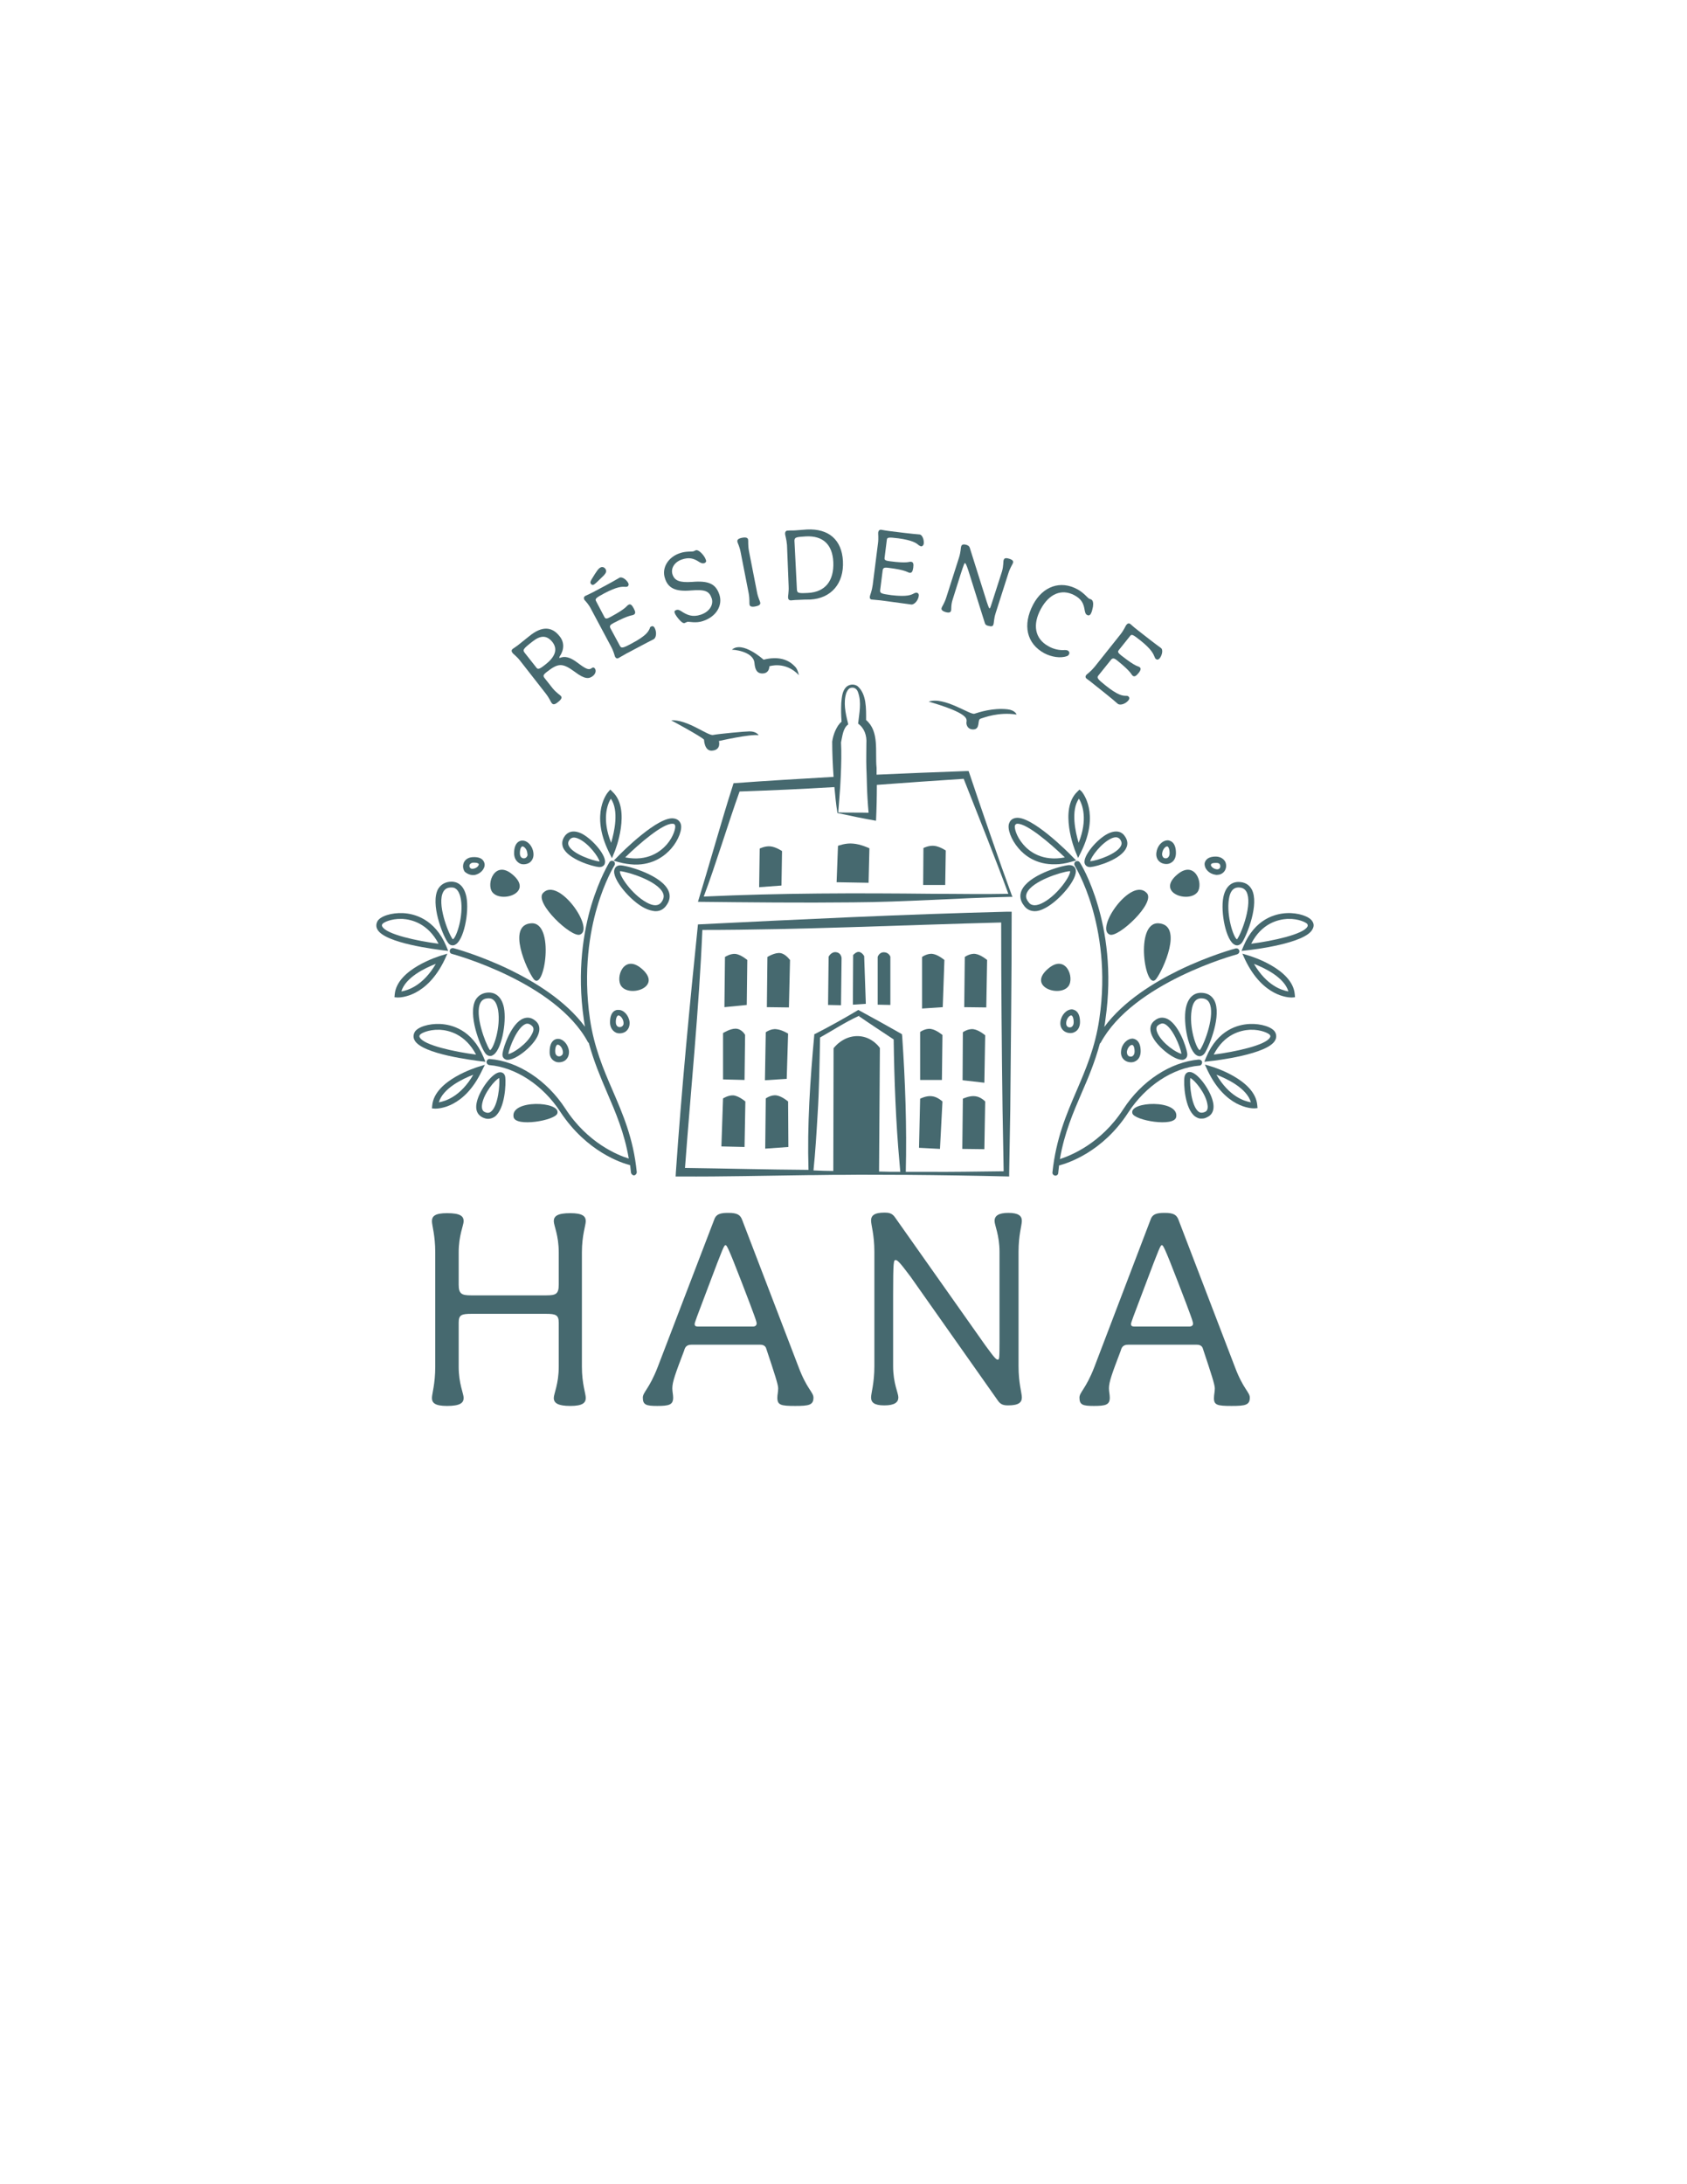 <svg xmlns="http://www.w3.org/2000/svg" xmlns:xlink="http://www.w3.org/1999/xlink" id="Calque_1" x="0px" y="0px" viewBox="0 0 612 792" style="enable-background:new 0 0 612 792;" xml:space="preserve"><style type="text/css">	.st0{fill:#46696F;}</style><g>	<path class="st0" d="M168.2,506.9c0-1.6-1.8-5.1-1.8-11.3v-16c0-2.8,1-3.2,4.6-3.2h27.1c3.5,0,4.6,0.4,4.6,3.2v16  c0,6.2-1.8,9.8-1.8,11.3c0,1.8,1.4,2.9,6,2.9c4.4,0,5.6-1.1,5.6-2.9c0-1.6-1.4-5.1-1.4-11.3v-41.5c0-6.2,1.4-9.8,1.4-11.3  c0-1.8-1.2-2.9-5.6-2.9c-4.7,0-6,1.1-6,2.9c0,1.6,1.8,5.1,1.8,11.3v11.7c0,3.4-1,3.9-4.5,3.9h-27.3c-3.4,0-4.5-0.5-4.5-3.9v-11.7  c0-6.2,1.8-9.8,1.8-11.3c0-1.8-1.2-2.9-6-2.9c-4.4,0-5.5,1.1-5.5,2.9c0,1.6,1.2,5.1,1.2,11.3v41.5c0,6.2-1.2,9.8-1.2,11.3  c0,1.8,1.1,2.9,5.5,2.9C166.9,509.8,168.2,508.7,168.2,506.9z"></path>	<path class="st0" d="M288.5,509.8c4.9,0,6.6-0.3,6.6-3c0-2-2.4-3.1-5.4-11.1l-20.4-53.2c-0.7-2-1.8-2.7-5.1-2.7  c-2.9,0-4.5,0.4-5.2,2.7l-20.4,53.2c-3.1,8-5.4,9.1-5.4,11.1c0,2.6,1.2,3,5.2,3c4.3,0,5.8-0.4,5.8-3c0-1.1-0.3-2.2-0.3-3.4  c0-2.3,1.1-5.3,4.3-13.7c0.3-1.2,0.9-2.1,2.6-2.1h25c1.4,0,2,0.7,2.2,1.5c3.1,9.3,4.3,13,4.3,14.3c0,1.4-0.3,2.3-0.3,3.4  C282,509.5,283.3,509.8,288.5,509.8z M273.2,481h-20.1c-0.8,0-1.1-0.3-1.1-0.9c0-0.5,0.6-2.1,5.2-14.2c5.2-13.8,5.5-14.4,6-14.4  c0.4,0,0.8,0.3,6,13.8c4.9,12.7,5.3,14,5.3,14.7C274.4,480.6,274,481,273.2,481z"></path>	<path class="st0" d="M370.7,442.7c0-1.8-1.2-2.9-4.9-2.9c-3.6,0-5,1.1-5,2.9c0,1.6,1.8,5.1,1.8,11.3v32.4c0,6.3-0.1,6.6-0.6,6.6  c-0.6,0-1-0.3-4.5-5.1l-32.9-46.6c-1-1.4-2.2-1.6-3.7-1.6c-3.8,0-4.9,1.1-4.9,2.9c0,1.6,1.2,5.1,1.2,11.3v41.5  c0,6.2-1.2,9.8-1.2,11.3c0,1.8,1.1,2.9,4.8,2.9c3.7,0,5.1-1.1,5.1-2.9c0-1.6-1.9-5.1-1.9-11.3v-25.7c0-12.4,0.2-12.8,0.9-12.8  c0.6,0,1.3,0.5,5.4,6l31.8,45.1c0.9,1.2,1.8,1.6,3.6,1.6c3.9,0,5-1.1,5-2.9c0-1.6-1.2-5.1-1.2-11.3v-41.5  C369.5,447.8,370.7,444.3,370.7,442.7z"></path>	<path class="st0" d="M446.8,509.8c4.9,0,6.6-0.3,6.6-3c0-2-2.4-3.1-5.4-11.1l-20.4-53.2c-0.7-2-1.8-2.7-5.1-2.7  c-2.9,0-4.5,0.4-5.2,2.7L397,495.7c-3.1,8-5.4,9.1-5.4,11.1c0,2.6,1.2,3,5.2,3c4.3,0,5.8-0.4,5.8-3c0-1.1-0.3-2.2-0.3-3.4  c0-2.3,1.1-5.3,4.3-13.7c0.3-1.2,0.9-2.1,2.6-2.1h25c1.4,0,2,0.7,2.2,1.5c3.1,9.3,4.3,13,4.3,14.3c0,1.4-0.3,2.3-0.3,3.4  C440.3,509.5,441.6,509.8,446.8,509.8z M431.5,481h-20.1c-0.8,0-1.1-0.3-1.1-0.9c0-0.5,0.6-2.1,5.2-14.2c5.2-13.8,5.5-14.4,6-14.4  c0.4,0,0.8,0.3,6,13.8c4.9,12.7,5.3,14,5.3,14.7C432.8,480.6,432.3,481,431.5,481z"></path>	<path class="st0" d="M305.3,261.7c-1.1,0.9-1.6,1.9-2.2,3.1c-0.6,1.3-1,2.7-1.2,4.1c0,4.2,0.2,8.5,0.5,12.8  c-12.1,0.7-24.2,1.4-36.3,2.3c0,0-0.3,1-0.3,1c-3.8,11.8-8.9,30-12.6,42c18.2,0.2,37.8,0.4,56,0.2c19-0.1,38.3-1.6,57.3-2l0.8,0  c0,0-0.3-0.7-0.3-0.7c-4.6-12.5-11-31.2-15.3-44l-0.3-0.9l-1.1,0c-10.8,0.4-21.5,0.8-32.3,1.3c0-0.8,0-1.7,0-2.5  c-0.6-5.7,1.1-13.2-3.8-17.3c0-4.2,0.2-9.4-3.1-12.3c-1.3-0.9-3.1-0.7-4.2,0.4c-1.4,1.5-1.5,3.7-1.7,5.6  C305.1,257.1,305.1,259.3,305.3,261.7z M349.6,282.4c4.8,12.2,11.8,29.6,16.2,41.7c-9.1,0.2-18.3,0-27.3,0c-28-0.3-55.1-0.3-83.2,1  c4.2-11.1,8.9-26.7,13-38.1c11.5-0.4,22.9-0.9,34.4-1.6c0.3,3.2,0.6,6.4,1.1,9.4c4.2,0.9,9.2,2,14,2.8c0.2-4.3,0.3-8.7,0.3-13  C328.6,283.8,339.1,283.1,349.6,282.4z M307,251.3c0.3-0.7,0.7-1.5,1.4-1.8c1.3-0.5,2.5,0.2,2.9,1.6c1.3,3.6,0.4,7.6,0,11.3  c2.3,1.6,3.2,4.4,3,7.2c0,2.9-0.1,5.9,0,8.8c0,0.9,0.1,1.8,0.1,2.7c0,1.2,0.1,2.4,0.1,3.7c0.1,3.3,0.3,6.6,0.6,9.9  c-3.4-0.1-7,0-11-0.1c0.2-3,0.5-6.1,0.7-9.2c0.1-1.3,0.1-2.5,0.2-3.8c0.2-4.5,0.3-8.8,0.1-12.4c0.5-2.2,0.7-5.2,2.6-6.5  c0,0-0.1-0.6-0.1-0.6C306.7,258.6,305.9,254.7,307,251.3z"></path>	<path class="st0" d="M263,347l-0.2,18.2l8.1-0.8l0.2-16.3c0,0-2.2-1.9-4.2-2.2C264.9,345.7,263,347,263,347z"></path>	<path class="st0" d="M275.6,307.7l-0.2,14l8.1-0.6l0.2-12.5c0,0-2.2-1.5-4.2-1.7C277.5,306.7,275.6,307.7,275.6,307.7z"></path>	<path class="st0" d="M304,306.7l-0.5,13.2l11.6,0.2l0.3-12.5c0,0-3.1-1.5-5.9-1.7C306.8,305.6,304,306.7,304,306.7z"></path>	<path class="st0" d="M343.1,308.4c0,0-2.2-1.5-4.2-1.7c-2-0.2-3.9,0.8-3.9,0.8l-0.1,13.4l8,0L343.1,308.4z"></path>	<path class="st0" d="M283.1,345.6c-2-0.3-4.7,1.4-4.7,1.4l-0.2,18.2l8,0.1l0.4-17.2C286.5,348.1,285.1,345.9,283.1,345.6z"></path>	<path class="st0" d="M305.3,347.4c0,0-0.1-1.8-1.8-2.1c-1.9-0.4-2.9,1.6-2.9,1.6l-0.2,17.5l4.7,0.1L305.3,347.4z"></path>	<path class="st0" d="M313.5,346.7c0,0-0.6-1.2-1.7-1.5c-1.1-0.3-2.3,1.1-2.3,1.1l-0.1,18l4.7-0.3L313.5,346.7z"></path>	<path class="st0" d="M323,364.4l0-17.5c0,0-0.5-1.5-2.2-1.6c-1.9-0.1-2.4,1.7-2.4,1.7l0,17.3L323,364.4z"></path>	<path class="st0" d="M266.8,373c-2,0-4.5,1.6-4.5,1.6l0,16.8l7.8,0.2l0.2-16.3C270.4,375.4,269.2,373,266.8,373z"></path>	<path class="st0" d="M285.9,374.8c0,0-2.2-1.4-4.2-1.6c-2-0.3-3.9,1.1-3.9,1.1l-0.3,17.4l7.9-0.5L285.9,374.8z"></path>	<path class="st0" d="M262.3,398.3l-0.6,17.4l8.4,0.2l0.3-16.5c0,0-2.2-1.9-4.2-2.2C264.3,397,262.3,398.3,262.3,398.3z"></path>	<path class="st0" d="M281.7,397.2c-2-0.3-3.9,1.1-3.9,1.1l-0.2,18.2l8.4-0.6l-0.1-16.5C285.9,399.4,283.7,397.5,281.7,397.2z"></path>	<path class="st0" d="M342.6,348.1c0,0-2.2-1.9-4.2-2.2s-3.9,1.1-3.9,1.1l0,18.7l7.5-0.5L342.6,348.1z"></path>	<path class="st0" d="M304.2,426c0.6,0,1.1,0,1.7,0c6.9-0.1,13.8,0,20.7,0c0.6,0,1.3,0,1.9,0c12.5,0.1,25,0.3,37.6,0.6l0-1  c0,0,0.4-23.3,0.4-23.3c0.2-22.5,0.5-47.4,0.5-69.8c0,0,0-1.9,0-1.9l-2,0c-36.2,0.9-75.6,2.8-111.8,4.6c-3,29.1-6,60.6-8,89.7  l-0.1,1.7l1.7,0c15.5,0.1,31-0.3,46.6-0.5c0.5,0,1,0,1.5,0c2.6,0,5.2-0.1,7.8-0.1C303.2,426,303.7,426,304.2,426z M248.5,423.5  c2.1-28.4,5.1-57.8,6.3-86.3c34.9,0,73.4-1.8,108.4-2.7c0,21.9,0.2,45.9,0.5,67.9l0.4,22.3c-9.5,0.1-19,0.3-28.5,0.2  c-2.3,0-4.7,0-7,0c0.4-16.3-0.2-32.9-1.3-49c0,0-0.1-0.9-0.1-0.9c-0.3-0.2-7.5-4.2-8-4.5l-7.3-4l-0.5-0.3c-5.2,3.1-10.4,6-15.7,8.7  l-0.3,0.1c0,0,0,0.3,0,0.3c-1.5,16.3-2.6,32.6-2.1,48.9h0C278.4,424.1,263.5,423.7,248.5,423.5z M324,376.1c0,0,0,0.1,0.1,0.2  c0.1,0.2,0.3,0.5,0.4,0.7c0.1,0.2,0.2,0.3,0.2,0.4c0-0.1-0.1-0.2-0.2-0.4c-0.1-0.2-0.3-0.5-0.4-0.7  C324.1,376.2,324,376.1,324,376.1L324,376.1z M294.2,424.5c0.3,0,0.6,0,0.9,0c0.7-6.8,1.1-13.5,1.5-20.3c0.6-9.4,0.7-18.5,0.9-28  c4.8-2.7,9-5.5,14-7.8l0,0c0.2-0.1,0.3-0.2,0.5-0.2l-0.9,0l0,0l0.9,0c-0.2,0.1-0.3,0.2-0.5,0.2c3.3,2.3,9.2,6.2,12.7,8.5  c0,0,0,0,0,0l0,0c0.2,14.4,0.8,30.3,2.1,44.5c0.1,1.2,0.2,2.4,0.3,3.5c-2.6,0-5.1,0-7.7-0.1l0.3-44.8c0,0-2.7-4.1-7.8-4.3  c-5.7-0.2-9,4.4-9,4.4l-0.1,44.5c-2.4,0-4.7-0.1-7.1-0.2C294.8,424.5,294.5,424.5,294.2,424.5z"></path>	<path class="st0" d="M358.1,348.1c0,0-2.2-1.9-4.2-2.2S350,347,350,347l-0.2,18.2l8,0.1L358.1,348.1z"></path>	<path class="st0" d="M341.7,391.6l0.2-16.3c0,0-2.2-1.9-4.2-2.2c-2-0.3-3.9,1.1-3.9,1.1l0,17.4L341.7,391.6z"></path>	<path class="st0" d="M357.4,375.4c0,0-2.2-1.9-4.2-2.2c-2-0.3-3.9,1.1-3.9,1.1l-0.1,17.4l7.9,0.9L357.4,375.4z"></path>	<path class="st0" d="M341.9,399.4c0,0-1.8-1.7-3.8-1.9c-2-0.3-4.3,0.9-4.3,0.9l-0.4,17.8l7.6,0.4L341.9,399.4z"></path>	<path class="st0" d="M357.4,399.4c0,0-1.6-1.7-3.6-1.9c-2-0.3-4.5,0.9-4.5,0.9l-0.2,18.2l8,0.1L357.4,399.4z"></path>	<path class="st0" d="M350.4,260.4c0.5,0.8,0.1,1.5,0.2,2c0.2,1.4,1.2,2.1,2.4,2.1c2.8,0,1.4-3.5,2.7-3.9c1.3-0.4,6.5-2.5,13.1-1.5  c0,0-0.5-1.6-3.3-1.9c-5.4-0.6-10.4,1.1-12,1.6c-1.6,0.5-10.9-6.3-16.6-4.4C337,254.5,348.8,257.6,350.4,260.4z"></path>	<path class="st0" d="M275.2,266.6c0,0-0.7-1.4-3.3-1.4c-1.5,0-11.3,0.9-13.2,1.3c-1.9,0.4-9.3-5.7-15.2-5.3c0,0,10.8,5.8,11.9,7  c0,0,0.1,4.1,2.8,4c3.6-0.2,2.6-3.5,2.6-3.5S272.1,266.1,275.2,266.6z"></path>	<path class="st0" d="M273.7,240.4c0.2,2.1,0.7,3.7,2.7,3.8c2.8,0.1,2.7-2.6,2.7-2.6s5.8-2,10.7,3.2c0,0-0.4-2.1-1.3-3  c-0.9-0.9-4-4.5-11.5-2.6c0,0-7.7-7-11.5-3.6C265.5,235.5,273.3,236,273.7,240.4z"></path>	<path class="st0" d="M188.7,239.6l9.3,11.9c1.4,1.8,1.8,3.1,2.2,3.5c0.4,0.5,1,0.6,2.2-0.4c1.4-1.1,1.5-1.7,1.1-2.2  c-0.3-0.4-1.6-1.1-3-2.8l-3-3.8c-0.5-0.7-0.5-1.1,0.8-2.1c4.2-3.3,5.7-3.4,10.2-0.1c3.7,2.8,5.2,2.6,6.6,1.5  c0.9-0.7,1.3-1.9,0.7-2.7c-0.3-0.4-0.7-0.5-1.2-0.1c-1,0.8-2.2,0.2-5.1-2c-2.8-2.1-4.6-2.4-6.2-1.8c-0.3,0.1-0.4,0.1-0.4,0  c0-0.1,0-0.2,0.1-0.4c1.7-2.5,1.8-5.2,0-7.4c-2.9-3.7-6.6-3.6-10.9-0.1c-1.2,0.9-2.3,1.9-3.5,2.8c-0.8,0.7-1.8,1.3-2.6,1.9  c-0.5,0.4-0.5,0.9-0.1,1.4C186.1,237.1,187.3,237.8,188.7,239.6z M193.2,232.6c2.8-2.2,5.1-2.4,7.2,0.2c2.1,2.7,0.9,5.5-2.6,8.2  c-2.1,1.7-2.7,1.8-3.2,1.1l-4.1-5.2C189.5,235.7,189.6,235.4,193.2,232.6z"></path>	<path class="st0" d="M214.5,221l7.1,13.3c1.1,2,1.3,3.3,1.5,3.8c0.3,0.6,0.8,0.8,1.3,0.5c0.9-0.5,1.9-1.1,2.8-1.6  c8.1-4.3,9.1-4.8,9.9-5.2c1-0.5,1.2-2.6,0.4-4.1c-0.3-0.6-0.8-0.8-1.3-0.5c-0.3,0.1-0.4,0.3-0.5,0.7c-0.5,1.1-1.2,2.6-6.5,5.4  c-3.3,1.8-3.8,1.8-4.3,0.9l-3.4-6.3c-0.5-0.9-0.2-1.3,1.1-2c5.9-3.1,6.6-2.6,7.3-3c0.7-0.4,0.7-1,0-2.3c-0.7-1.3-1.2-1.7-1.9-1.3  c-0.8,0.4-0.4,1.1-6.5,4.4c-1.3,0.7-1.8,0.8-2.2,0.1l-3-5.7c-0.5-0.9-0.4-1.2,3-3c4.6-2.4,6.3-2.4,7.5-2.3c0.3,0,0.6,0,0.8-0.1  c0.4-0.2,0.6-0.7,0.3-1.3c-0.7-1.3-2.3-2.4-3.2-1.9c-0.9,0.5-1.7,1.1-9.5,5.2c-0.9,0.5-1.9,0.9-2.9,1.4c-0.5,0.3-0.6,0.8-0.3,1.4  C212.5,218.1,213.5,219,214.5,221z"></path>	<path class="st0" d="M215.4,212c0.4-0.2,1.4-1.1,3.7-3.4c0.8-0.9,1-1.5,0.6-2.2c-0.4-0.7-1.2-1-1.9-0.6c-0.7,0.4-1.2,1-3.2,4.3  c-0.5,0.9-0.5,1.2-0.3,1.5C214.6,212.1,215,212.2,215.4,212z"></path>	<path class="st0" d="M250.7,214.1c5.1-0.4,6.6,0.2,7.5,2.9c0.7,2.2-0.7,4.8-4,5.9c-3,1-5,0.1-7.1-1.3c-0.8-0.5-1.2-0.6-1.8-0.4  c-0.5,0.2-0.8,0.5-0.5,1.1c0.2,0.7,1.2,2,2,2.8c0.5,0.5,1.1,1,1.6,0.8c0.3-0.1,0.6-0.3,0.9-0.4c0.5-0.2,3.1,0.6,5.7-0.3  c4.9-1.6,7.2-5.7,6-9.5c-1.3-4-3.9-5.2-9.9-4.7c-4.5,0.3-6.3-0.4-7.1-2.6c-0.8-2.3,0.7-4.6,3.3-5.5c2.6-0.9,4.3-0.5,6.4,0.9  c0.7,0.4,1.2,0.6,1.8,0.4c0.5-0.2,0.8-0.5,0.6-1.1c-0.3-1-1-1.9-1.7-2.6c-0.7-0.7-1.4-1.1-1.9-1c-0.3,0.1-0.6,0.3-0.9,0.4  c-0.5,0.2-2.8-0.1-5,0.7c-4.2,1.4-6.6,5.3-5.4,9C242.3,213.3,245.1,214.6,250.7,214.1z"></path>	<path class="st0" d="M268.7,200.3l2.9,14.8c0.4,2.2,0.2,3.6,0.3,4.1c0.1,0.6,0.6,1,2.1,0.7c1.6-0.3,1.9-0.8,1.8-1.4  c-0.1-0.6-0.8-1.7-1.2-3.9l-2.9-14.8c-0.4-2.2-0.2-3.6-0.3-4.1c-0.1-0.6-0.6-1-2.2-0.7c-1.5,0.3-1.8,0.8-1.7,1.4  C267.6,197,268.3,198.1,268.7,200.3z"></path>	<path class="st0" d="M286.1,212.6c0.1,2.3-0.3,3.6-0.2,4.1c0,0.6,0.4,1,1,1c1.1-0.1,2.1-0.2,3.2-0.2c1.2-0.1,2.5-0.1,3.8-0.1  c7.6-0.4,12.3-5.8,11.9-13.9c-0.4-7.8-5.2-11.9-13.1-11.5c-1.3,0.1-2.7,0.2-4,0.3c-1,0.1-2,0-3,0.1c-0.6,0-0.9,0.5-0.9,1.1  c0,0.6,0.5,1.8,0.7,4.1L286.1,212.6z M292.4,194.5c6.1-0.3,9.6,2.9,9.9,9.3c0.3,6.9-3,10.9-9.2,11.2c-3.6,0.2-3.9,0-4-1.2  l-0.9-17.8C288.3,194.9,288.6,194.7,292.4,194.5z"></path>	<path class="st0" d="M316.3,217.4c1,0.1,2.2,0.2,3.2,0.3c9.1,1.2,10.2,1.4,11.1,1.5c1.1,0.1,2.5-1.5,2.7-3.1  c0.1-0.7-0.2-1.1-0.8-1.2c-0.3,0-0.5,0.1-0.8,0.2c-1.1,0.6-2.5,1.4-8.4,0.7c-3.7-0.5-4.1-0.7-4-1.8l0.9-7.1c0.1-1,0.6-1.2,2.1-1  c6.6,0.8,6.9,1.7,7.7,1.8c0.7,0.1,1.1-0.4,1.3-1.8c0.2-1.5,0-2.1-0.8-2.2c-0.9-0.1-0.9,0.7-7.8-0.2c-1.4-0.2-1.9-0.4-1.8-1.2  l0.8-6.4c0.1-1,0.3-1.2,4.2-0.7c5.1,0.7,6.5,1.7,7.4,2.5c0.3,0.2,0.5,0.3,0.8,0.4c0.4,0.1,0.9-0.3,1-0.9c0.2-1.4-0.5-3.3-1.5-3.4  c-1-0.1-2-0.1-10.7-1.2c-1-0.1-2-0.3-3.2-0.5c-0.6-0.1-1,0.3-1.1,0.9c-0.1,0.6,0.2,1.9-0.1,4.1l-1.9,15c-0.3,2.2-0.9,3.5-1,4  C315.4,216.9,315.7,217.4,316.3,217.4z"></path>	<path class="st0" d="M342.9,221.9c1.3,0.4,1.9,0.2,2.1-0.4c0.2-0.5-0.1-2,0.6-4.1l2.8-8.9c1.4-4.3,1.5-4.4,1.7-4.3  c0.2,0.1,0.4,0.3,1.2,2.7l6,19.1c0.2,0.5,0.4,0.7,1.1,0.9c1.4,0.4,1.8,0.2,2-0.5c0.2-0.5,0.1-1.9,0.8-4.1l4.6-14.4  c0.7-2.2,1.5-3.2,1.7-3.8c0.2-0.6-0.1-1.1-1.4-1.5c-1.3-0.4-1.8-0.2-2,0.5c-0.2,0.5,0,2-0.6,4.1l-3.6,11.2  c-0.7,2.2-0.8,2.3-0.9,2.2c-0.2-0.1-0.3-0.2-1-2.3l-6.2-19.7c-0.2-0.6-0.6-0.8-1.1-1c-1.3-0.4-1.8-0.1-2,0.5  c-0.2,0.5-0.1,1.9-0.8,4.1l-4.6,14.4c-0.7,2.2-1.5,3.2-1.7,3.8C341.4,221,341.7,221.5,342.9,221.9z"></path>	<path class="st0" d="M378.9,236.9c2.5,1.3,5.8,1.9,8.2,1c0.3-0.1,0.5-0.3,0.7-0.6c0.1-0.3,0.2-0.5,0.1-0.8  c-0.1-0.2-0.2-0.4-0.5-0.6c-0.2-0.1-0.6-0.2-1-0.2c-2.2,0.2-4.4-0.4-6.1-1.4c-4.9-2.7-5.8-7.8-2.7-13.5c3-5.5,7.5-7.4,12.1-5  c2.6,1.4,3.4,2.9,3.8,5.5c0.2,0.9,0.3,1.4,0.9,1.7c0.5,0.3,1,0.1,1.3-0.4c0.5-0.9,0.6-1.8,0.8-2.6c0.2-1.3,0-2.3-0.6-2.6  c-0.3-0.2-0.7-0.2-0.9-0.4c-0.5-0.3-1.9-2.1-4.1-3.3c-6.2-3.4-12.6-1.1-16.1,5.5C370.9,226.6,372.4,233.4,378.9,236.9z"></path>	<path class="st0" d="M394.1,244.7c-0.4,0.5-0.4,1,0.1,1.4c0.8,0.6,1.8,1.3,2.6,2c7.2,5.7,8,6.5,8.7,7.1c0.9,0.7,2.9,0,3.9-1.3  c0.4-0.5,0.4-1.1-0.1-1.4c-0.2-0.2-0.5-0.2-0.8-0.2c-1.2,0-2.9-0.1-7.5-3.8c-2.9-2.3-3.2-2.8-2.5-3.6l4.5-5.6  c0.6-0.8,1.2-0.7,2.3,0.2c5.2,4.2,5,5,5.6,5.5c0.6,0.5,1.2,0.2,2.1-0.9c0.9-1.1,1-1.8,0.4-2.2c-0.7-0.5-1.1,0.1-6.6-4.2  c-1.1-0.9-1.5-1.3-0.9-2l4-5c0.6-0.8,0.9-0.8,3.9,1.6c4,3.2,4.6,4.8,5.1,6c0.1,0.3,0.2,0.5,0.5,0.7c0.4,0.3,0.9,0.2,1.3-0.3  c0.9-1.1,1.3-3.1,0.5-3.7c-0.8-0.6-1.6-1.1-8.6-6.6c-0.8-0.6-1.6-1.3-2.5-2.1c-0.5-0.4-1-0.3-1.4,0.2c-0.4,0.4-0.8,1.7-2.2,3.5  l-9.4,11.8C395.6,243.6,394.5,244.3,394.1,244.7z"></path>	<path class="st0" d="M221.4,286.3l-0.7,0.8c-0.3,0.3-6.7,7.8,0.2,21.9l1.1,2.2l0.9-2.2c0.3-0.6,6.1-15.4-0.6-21.8L221.4,286.3z   M221.7,305.6c-3.4-8.5-1.4-13.9-0.1-16C224.6,293.9,222.9,301.6,221.7,305.6z"></path>	<path class="st0" d="M223.9,310.8l-1.3,1.3l1.8,0.5c2.1,0.6,4,0.8,5.7,0.9c7,0.2,11.3-3.4,13.4-5.8c2.7-3.1,4.2-7.2,3.4-9.1  c-0.4-1-1.2-1.6-2.3-1.8C239,295.6,225.4,309.2,223.9,310.8z M243.9,298.7c0.1,0,0.2,0,0.3,0c0.4,0.1,0.6,0.2,0.7,0.6  c0.3,0.6-0.4,3.9-3,6.9c-2.2,2.5-6.9,6.3-15.1,4.7C232.2,305.6,240.5,298.6,243.9,298.7z"></path>	<path class="st0" d="M233.9,329.3c1.4,0.7,2.7,1,3.7,1.1c2.1,0.1,3.3-1,4-1.9c1.4-1.8,1.7-3.7,0.9-5.5c-2.4-5.5-14-8.9-17.1-9.2  c-1.9-0.2-2.4,1.1-2.5,1.5C221.8,318.6,228.8,326.8,233.9,329.3z M225.1,315.9c3,0.3,13.5,3.6,15.4,7.9c0.5,1.1,0.3,2.2-0.6,3.4  c-1.1,1.4-2.9,1.4-5.4,0c-5.4-3-9.9-9.8-9.6-11.3C224.9,315.9,225,315.9,225.1,315.9z"></path>	<path class="st0" d="M161.3,348l1-2.2l-2.3,0.7c-0.6,0.2-15.9,4.8-16.8,14l-0.1,1.1l1.1,0.1c0,0,0.1,0,0.1,0  C145.4,361.7,154.8,361.5,161.3,348z M145.6,359.5c1.5-5.1,8.6-8.5,12.5-10C153.5,357.4,148,359.1,145.6,359.5z"></path>	<path class="st0" d="M162.6,344.8l-0.7-1.7c-4.2-10-11.7-11.8-15.7-12c-4.1-0.2-8.3,1.1-9.3,3c-0.5,1-0.5,2,0,2.9  c2.7,5.1,21.8,7.3,23.9,7.6L162.6,344.8z M138.7,336c-0.2-0.3-0.2-0.6,0-0.9v0c0.3-0.6,3.1-2,7-1.9c0.1,0,0.2,0,0.3,0  c3.3,0.2,9.2,1.6,13.1,9C151.3,341.2,140.2,338.8,138.7,336z"></path>	<path class="st0" d="M164.2,342.8c0.4,0,0.7-0.1,0.8-0.2c3.2-1.3,5.3-11.8,4.2-17.4c-1-4.8-3.8-5.5-5.4-5.5c-2.2,0-3.9,1-4.9,2.7  c-2.8,5.3,1.6,16.5,3.4,19.1C162.9,342.5,163.6,342.8,164.2,342.8z M160.8,323.4c0.6-1.1,1.5-1.6,3-1.6c0,0,0.1,0,0.1,0  c1.7,0,2.8,1.5,3.3,4.3c1,6.1-1.6,13.8-2.9,14.5c0,0-0.1-0.1-0.2-0.2C162.4,337.9,158.5,327.6,160.8,323.4z"></path>	<path class="st0" d="M175.9,386.1l-2.3,0.7c-0.6,0.2-15.9,4.8-16.8,14l-0.1,1.1l1.1,0.1c0,0,0.1,0,0.1,0c1.1,0,10.5-0.2,16.9-13.7  L175.9,386.1z M159.2,399.7c1.5-5.1,8.6-8.5,12.5-10C167.1,397.6,161.6,399.3,159.2,399.7z"></path>	<path class="st0" d="M176.1,385l-0.7-1.7c-4.2-10-11.6-11.8-15.7-12c-4.1-0.2-8.3,1.1-9.3,3c-0.5,1-0.5,2,0,2.9  c2.7,5.1,21.8,7.3,23.9,7.6L176.1,385z M152.3,376.2c-0.2-0.3-0.2-0.6,0-0.9c0.3-0.6,3.1-2,7-1.9c0.1,0,0.2,0,0.3,0  c3.3,0.2,9.2,1.6,13.1,9C164.9,381.4,153.8,379,152.3,376.2z"></path>	<path class="st0" d="M177.4,359.9c-2.2,0-3.9,1-4.9,2.7c-2.8,5.3,1.6,16.5,3.4,19.1c0.6,0.9,1.3,1.2,1.9,1.2c0.4,0,0.7-0.1,0.8-0.2  c3.2-1.3,5.3-11.8,4.2-17.4C181.8,360.6,178.9,359.9,177.4,359.9z M177.8,380.8c0,0-0.1-0.1-0.2-0.2c-1.6-2.5-5.5-12.8-3.3-17  c0.6-1.1,1.5-1.6,3-1.6c0,0,0.1,0,0.1,0c1.7,0,2.8,1.5,3.3,4.3C181.7,372.4,179.1,380.1,177.8,380.8z"></path>	<path class="st0" d="M193.6,355c3.9,5,7.9-21-1-20.2C183.8,335.5,191.1,351.7,193.6,355z"></path>	<path class="st0" d="M197,323.8c-3.3,3.5,10.3,16.3,13.4,15.1C215.9,336.8,202.6,317.8,197,323.8z"></path>	<path class="st0" d="M186.3,405c0.6,3.8,15.2,1.3,15.9-1.3C203.5,399.3,185.2,398.6,186.3,405z"></path>	<path class="st0" d="M211.1,302.3c-3.5-1.7-5.3-0.3-6.1,0.7c-1.4,1.8-1.1,3.4-0.7,4.4c1.9,4.2,10.6,6.8,13,7c0.1,0,0.1,0,0.2,0  c1.4,0,1.9-1,1.9-1.3C220.3,310.5,215.1,304.4,211.1,302.3z M206.3,306.6c-0.2-0.5-0.4-1.2,0.4-2.2c0.2-0.2,0.6-0.7,1.5-0.7  c0.4,0,0.9,0.1,1.6,0.4c3.7,1.6,7.4,6.7,7.7,8.3C215,312.1,207.6,309.6,206.3,306.6z"></path>	<path class="st0" d="M183.5,384.2c0.2,0.1,0.4,0.1,0.6,0.1c2.9,0.1,8.6-4.4,10.6-8c1.9-3.4,0.6-5.3-0.4-6.1  c-1.7-1.5-3.3-1.3-4.4-0.9c-4.3,1.6-7.3,10.3-7.6,12.7C182.1,383.6,183.1,384,183.5,384.2z M190.7,371.3c0.2-0.1,0.5-0.1,0.7-0.1  c0.4,0,0.9,0.2,1.5,0.7c0.3,0.3,1.2,1,0.1,3c-1.8,3.7-7,7.1-8.6,7.3C184.8,379.7,187.7,372.4,190.7,371.3z"></path>	<path class="st0" d="M175.1,405.2c0.7,0.3,1.3,0.5,1.9,0.5c1.1,0,1.9-0.4,2.5-0.8c3.7-2.8,4.1-11.9,3.8-14.3  c-0.2-1.6-1.4-1.8-1.8-1.8c0,0,0,0,0,0c-2.8-0.1-7.5,6.4-8.5,10.7C172.1,403.2,173.9,404.6,175.1,405.2z M174.9,400.3  c0.7-4,4.7-8.8,6.2-9.4c0.3,2.4-0.4,10.2-3,12.2c-0.4,0.3-1.1,0.7-2.3,0.1C175.6,403.1,174.5,402.6,174.9,400.3z"></path>	<path class="st0" d="M228.6,422.5c0.1,0.9,0.2,1.8,0.3,2.7c0.1,0.5,0.5,0.9,1,1c0,0,0.1,0,0.1,0c0.6-0.1,1-0.6,1-1.2  c-1.2-12.2-5.1-21.1-8.8-29.7c-3.3-7.6-6.7-15.6-8.2-25.9c-2.5-17.4,0-31.6,2.6-40.4c2.8-9.6,6.3-15.2,6.3-15.2  c0.3-0.5,0.2-1.2-0.3-1.5c-0.5-0.3-1.2-0.2-1.5,0.3c-0.1,0.2-3.6,5.8-6.6,15.7c-2.7,9.1-5.3,23.6-2.7,41.4c0.1,0.9,0.3,1.8,0.4,2.6  c-7-9.5-18.3-16.3-27.1-20.6c-10.9-5.3-20.5-7.9-20.6-7.9c-0.6-0.1-1.2,0.2-1.3,0.8c-0.2,0.6,0.2,1.2,0.8,1.3  c0.4,0.1,37.6,10.2,49.3,32c0.1,0.1,0.2,0.2,0.3,0.3c1.8,6.6,4.2,12.3,6.6,17.9c3.1,7.2,6.3,14.6,7.9,24c-3.9-1.2-14.9-5.6-23-18.1  c-6.7-10.3-17.2-17.2-27.4-18c-0.6-0.1-1.1,0.4-1.2,1c0,0.6,0.4,1.1,1,1.2c9.6,0.8,19.5,7.3,25.8,17  C212.9,417.7,225.5,421.7,228.6,422.5z"></path>	<path class="st0" d="M185.8,317c-6.3-5.2-9.5,3.4-7.2,6.5C181.8,327.6,193.9,323.7,185.8,317z"></path>	<path class="st0" d="M232.6,351.1c-6.3-5.2-9.5,3.4-7.2,6.5C228.5,361.8,240.7,357.8,232.6,351.1z"></path>	<path class="st0" d="M193.5,309.2c-0.3-2.5-2.2-4.5-4.1-4.4c-0.7,0-2.9,0.5-2.9,4.6c0,1.6,0.7,2.9,1.9,3.6c0.5,0.3,1,0.4,1.6,0.4  c0.7,0,1.5-0.2,2.1-0.6C193.2,312,193.7,310.7,193.5,309.2z M190.8,311c-0.4,0.3-1,0.3-1.4,0.1c-0.5-0.3-0.8-0.8-0.8-1.7  c0-1.7,0.5-2.4,0.9-2.5c0,0,0,0,0,0c0.6,0,1.7,1,1.8,2.5C191.5,310.1,191.3,310.6,190.8,311z"></path>	<path class="st0" d="M221.3,370.7c0,1.6,0.7,2.9,1.9,3.6c0.5,0.3,1,0.4,1.6,0.4c0.7,0,1.5-0.2,2.1-0.6c1.1-0.8,1.6-2,1.5-3.5  c-0.3-2.5-2.2-4.5-4.1-4.4C223.5,366.1,221.3,366.6,221.3,370.7z M224.3,368.2C224.3,368.2,224.3,368.2,224.3,368.2  c0.7,0,1.7,1,1.9,2.5c0.1,0.7-0.1,1.2-0.6,1.5c-0.4,0.3-1,0.3-1.4,0.1c-0.5-0.3-0.8-0.8-0.8-1.7C223.4,369,223.9,368.3,224.3,368.2  z"></path>	<path class="st0" d="M201.2,384.8c0.5,0.3,1,0.4,1.6,0.4c0.7,0,1.5-0.2,2.1-0.6c1.1-0.8,1.6-2,1.5-3.5c-0.3-2.5-2.2-4.5-4.1-4.4  c-0.7,0-2.9,0.5-2.9,4.6C199.3,382.9,200,384.2,201.2,384.8z M202.3,378.8C202.4,378.8,202.4,378.8,202.3,378.8  c0.7,0,1.7,1,1.9,2.5c0.1,0.7-0.1,1.2-0.6,1.5c-0.4,0.3-1,0.3-1.4,0.1c-0.5-0.3-0.8-0.8-0.8-1.7  C201.4,379.6,201.9,378.8,202.3,378.8z"></path>	<path class="st0" d="M171.3,317.3c0.2,0,0.5,0,0.7,0c2.2-0.3,4-2.2,3.8-4c-0.1-0.6-0.5-2.7-4.3-2.5c-1.5,0.1-2.6,0.7-3.2,1.9  c-0.5,1.1-0.4,2.4,0.3,3.4C169.4,316.8,170.3,317.2,171.3,317.3z M170.4,313.5c0.3-0.5,0.9-0.7,1.3-0.7c0.1,0,0.3,0,0.4,0  c1,0,1.6,0.3,1.6,0.6c0,0.5-0.7,1.4-2,1.6c-0.5,0.1-1,0-1.2-0.4C170.3,314.4,170.2,313.9,170.4,313.5z"></path>	<path class="st0" d="M449.6,344.7c-0.2-0.6-0.7-0.9-1.3-0.8c-0.1,0-9.7,2.6-20.6,7.9c-8.8,4.3-20.1,11.1-27.1,20.6  c0.2-0.9,0.3-1.7,0.4-2.6c2.6-17.8,0-32.3-2.7-41.4c-2.9-9.9-6.4-15.5-6.6-15.7c-0.3-0.5-1-0.6-1.5-0.3c-0.5,0.3-0.6,1-0.3,1.5  c0,0.1,3.5,5.6,6.3,15.2c2.6,8.9,5.2,23.1,2.6,40.4c-1.5,10.3-4.9,18.2-8.2,25.9c-3.7,8.6-7.5,17.4-8.8,29.7  c-0.1,0.6,0.4,1.1,1,1.2c0,0,0.1,0,0.1,0c0.5,0,1-0.4,1-1c0.1-0.9,0.2-1.8,0.3-2.7c3.1-0.8,15.8-4.8,25.1-19.2  c6.3-9.7,16.2-16.2,25.8-17c0.6,0,1-0.6,1-1.2c0-0.6-0.6-1-1.2-1c-10.3,0.9-20.8,7.8-27.4,18c-8.1,12.5-19.1,16.8-23,18.1  c1.6-9.4,4.8-16.8,7.9-24c2.4-5.5,4.8-11.2,6.6-17.9c0.1-0.1,0.2-0.2,0.3-0.3c11.8-21.8,48.9-31.9,49.3-32  C449.4,345.9,449.7,345.3,449.6,344.7z"></path>	<path class="st0" d="M391.6,286.3l-0.8,0.8c-6.7,6.4-0.9,21.2-0.6,21.8l0.9,2.2l1.1-2.2c6.9-14,0.5-21.5,0.2-21.9L391.6,286.3z   M391.3,305.6c-1.2-4-2.9-11.7,0.1-16C392.7,291.7,394.7,297.1,391.3,305.6z"></path>	<path class="st0" d="M366.1,298.5c-0.8,1.9,0.7,6,3.4,9.1c2.1,2.5,6.4,6,13.4,5.8c1.7,0,3.7-0.3,5.7-0.9l1.8-0.5l-1.3-1.3  c-1.5-1.6-15.1-15.2-20.7-14.1C367.3,296.8,366.5,297.4,366.1,298.5z M369.1,298.7c3.4-0.1,11.7,6.9,17.2,12.2  c-8.2,1.6-13-2.2-15.1-4.7c-2.6-3-3.3-6.2-3-6.9c0.2-0.4,0.4-0.5,0.7-0.6C368.9,298.7,369,298.7,369.1,298.7z"></path>	<path class="st0" d="M375.4,330.4c1,0,2.2-0.3,3.7-1.1c5.1-2.6,12.1-10.7,11.1-14.1c-0.1-0.4-0.6-1.6-2.5-1.5  c-3.2,0.3-14.7,3.7-17.1,9.2c-0.8,1.8-0.5,3.8,0.9,5.5C372.1,329.3,373.4,330.4,375.4,330.4z M372.5,323.8  c1.9-4.3,12.4-7.6,15.4-7.9c0.1,0,0.2,0,0.3,0c0.3,1.4-4.2,8.3-9.6,11.3c-2.5,1.4-4.4,1.4-5.4,0C372.2,326,372,325,372.5,323.8z"></path>	<path class="st0" d="M453,346.5l-2.3-0.7l1,2.2c6.5,13.5,15.8,13.7,16.9,13.7c0,0,0.1,0,0.1,0l1.1-0.1l-0.1-1.1  C468.9,351.3,453.7,346.7,453,346.5z M454.9,349.5c3.9,1.5,11,4.9,12.5,10C465,359.1,459.5,357.4,454.9,349.5z"></path>	<path class="st0" d="M476.1,334.1c-1-1.8-5.2-3.2-9.3-3c-4.1,0.2-11.5,2-15.7,12l-0.7,1.7l1.8-0.2c2.2-0.2,21.3-2.5,23.9-7.6  C476.7,336,476.7,335,476.1,334.1z M474.3,336c-1.5,2.8-12.6,5.2-20.4,6.2c3.8-7.4,9.7-8.8,13.1-9c0.1,0,0.2,0,0.3,0  c3.8-0.1,6.6,1.3,7,1.9v0C474.4,335.4,474.5,335.7,474.3,336z"></path>	<path class="st0" d="M448,342.6c0.1,0.1,0.5,0.2,0.8,0.2c0.5,0,1.3-0.3,1.9-1.2c1.7-2.7,6.2-13.8,3.4-19.1c-1-1.8-2.6-2.7-4.9-2.7  c-1.5,0-4.4,0.7-5.4,5.5C442.7,330.8,444.8,341.3,448,342.6z M445.8,326.1c0.4-2.8,1.5-4.2,3.3-4.3c0,0,0.1,0,0.1,0  c1.5,0,2.4,0.5,3,1.6c2.2,4.2-1.6,14.5-3.3,17c-0.1,0.1-0.1,0.2-0.2,0.2C447.5,339.9,444.9,332.2,445.8,326.1z"></path>	<path class="st0" d="M439.4,386.7l-2.3-0.7l1,2.2c6.5,13.5,15.8,13.7,16.9,13.7c0,0,0.1,0,0.1,0l1.1-0.1l-0.1-1.1  C455.3,391.5,440.1,386.9,439.4,386.7z M441.3,389.7c3.9,1.5,11,4.9,12.5,10C451.4,399.3,445.9,397.6,441.3,389.7z"></path>	<path class="st0" d="M453.3,371.3c-4.1,0.2-11.5,2-15.7,12l-0.7,1.7l1.8-0.2c2.2-0.2,21.3-2.5,23.9-7.6c0.5-0.9,0.5-2,0-2.9  C461.6,372.4,457.4,371.1,453.3,371.3z M460.7,376.2c-1.5,2.8-12.6,5.2-20.4,6.2c3.8-7.4,9.7-8.8,13.1-9c0.1,0,0.2,0,0.3,0  c3.8-0.1,6.6,1.3,7,1.9C460.9,375.6,460.9,375.9,460.7,376.2z"></path>	<path class="st0" d="M434.4,382.8c0.2,0.1,0.5,0.2,0.8,0.2c0.5,0,1.3-0.3,1.9-1.2c1.7-2.7,6.2-13.8,3.4-19.1  c-1-1.8-2.6-2.7-4.9-2.7c-1.5,0-4.4,0.7-5.4,5.5C429.1,371,431.2,381.5,434.4,382.8z M432.3,366.3c0.4-2.8,1.5-4.2,3.3-4.3  c0,0,0.1,0,0.1,0c1.5,0,2.4,0.5,3,1.6c2.2,4.2-1.6,14.5-3.3,17c-0.1,0.1-0.1,0.2-0.2,0.2C433.9,380.1,431.3,372.4,432.3,366.3z"></path>	<path class="st0" d="M419.4,355c2.6-3.3,9.9-19.5,1-20.2C411.4,334.1,415.5,360,419.4,355z"></path>	<path class="st0" d="M402.6,338.9c3.1,1.2,16.8-11.6,13.4-15.1C410.4,317.8,397.1,336.8,402.6,338.9z"></path>	<path class="st0" d="M426.7,405c1.1-6.4-17.2-5.7-15.9-1.3C411.5,406.3,426.1,408.8,426.7,405z"></path>	<path class="st0" d="M401.9,302.3c-4,2-9.2,8.2-8.4,10.8c0.1,0.3,0.5,1.3,1.9,1.3c0.1,0,0.1,0,0.2,0c2.4-0.2,11.2-2.8,13-7  c0.5-1,0.7-2.6-0.7-4.4C407.2,302,405.4,300.6,401.9,302.3z M406.7,306.6c-1.3,3-8.7,5.5-11.2,5.7c0.3-1.6,4-6.6,7.7-8.3  c0.7-0.3,1.2-0.4,1.6-0.4c0.9,0,1.3,0.5,1.5,0.7C407.1,305.4,406.9,306.1,406.7,306.6z"></path>	<path class="st0" d="M423.1,369.3c-1.1-0.4-2.7-0.6-4.4,0.9c-1,0.8-2.3,2.7-0.4,6.1c2,3.6,7.7,8.1,10.6,8c0.2,0,0.4,0,0.6-0.1  c0.3-0.1,1.4-0.6,1.2-2.2C430.4,379.6,427.4,370.9,423.1,369.3z M420,374.8c-1-2.1-0.2-2.8,0.1-3c0.6-0.5,1.1-0.6,1.5-0.7  c0.3,0,0.5,0.1,0.7,0.1c3,1.2,5.9,8.4,6.3,10.9C427,381.9,421.8,378.5,420,374.8z"></path>	<path class="st0" d="M431.5,388.7C431.5,388.7,431.5,388.7,431.5,388.7c-0.4,0-1.5,0.2-1.8,1.8c-0.4,2.4,0.1,11.5,3.8,14.3  c0.6,0.4,1.4,0.9,2.5,0.8c0.6,0,1.2-0.1,1.9-0.5c1.2-0.5,3-2,2.1-5.7C439,395.1,434.3,388.6,431.5,388.7z M437.1,403.2  c-1.2,0.5-1.9,0.2-2.3-0.1c-2.6-2-3.3-9.8-3-12.2c1.5,0.6,5.5,5.4,6.2,9.4C438.5,402.6,437.4,403.1,437.1,403.2z"></path>	<path class="st0" d="M434.4,323.5c2.3-3.1-0.9-11.7-7.2-6.5C419.1,323.7,431.2,327.6,434.4,323.5z"></path>	<path class="st0" d="M387.6,357.6c2.3-3.1-0.9-11.7-7.2-6.5C372.3,357.8,384.5,361.8,387.6,357.6z"></path>	<path class="st0" d="M419.5,309.2c-0.2,1.5,0.4,2.8,1.5,3.5c0.6,0.4,1.4,0.6,2.1,0.6c0.5,0,1.1-0.1,1.6-0.4  c1.2-0.6,1.9-1.9,1.9-3.6c0-4.1-2.2-4.5-2.9-4.6C421.6,304.7,419.8,306.7,419.5,309.2z M421.6,309.4c0.2-1.5,1.2-2.5,1.8-2.5  c0,0,0,0,0,0c0.4,0,0.9,0.8,0.9,2.5c0,0.8-0.3,1.4-0.8,1.7c-0.4,0.2-1,0.2-1.4-0.1C421.7,310.6,421.5,310.1,421.6,309.4z"></path>	<path class="st0" d="M384.7,370.5c-0.2,1.5,0.4,2.8,1.5,3.5c0.6,0.4,1.4,0.6,2.1,0.6c0.5,0,1.1-0.1,1.6-0.4  c1.2-0.6,1.9-1.9,1.9-3.6c0-4.1-2.2-4.5-2.9-4.6C386.9,366,385,368,384.7,370.5z M386.8,370.7c0.2-1.5,1.2-2.5,1.8-2.5c0,0,0,0,0,0  c0.4,0,0.9,0.8,0.9,2.5c0,0.8-0.3,1.4-0.8,1.7c-0.4,0.2-1,0.2-1.4-0.1C386.9,372,386.7,371.4,386.8,370.7z"></path>	<path class="st0" d="M406.7,381.1c-0.2,1.5,0.4,2.8,1.5,3.5c0.6,0.4,1.4,0.6,2.1,0.6c0.5,0,1.1-0.1,1.6-0.4  c1.2-0.6,1.9-1.9,1.9-3.6c0-4.1-2.2-4.5-2.9-4.6C408.9,376.6,406.9,378.6,406.7,381.1z M411.6,381.3c0,0.8-0.3,1.4-0.8,1.7  c-0.4,0.2-1,0.2-1.4-0.1c-0.4-0.3-0.6-0.8-0.6-1.5c0.2-1.5,1.2-2.5,1.8-2.5c0,0,0,0,0,0C411.1,378.8,411.6,379.6,411.6,381.3z"></path>	<path class="st0" d="M441,317.2c0.2,0,0.5,0.1,0.7,0c1,0,1.9-0.5,2.5-1.3c0.7-1,0.8-2.3,0.3-3.4c-0.6-1.1-1.7-1.8-3.2-1.9  c-3.7-0.1-4.2,1.9-4.3,2.5C436.9,315.1,438.7,316.9,441,317.2z M440.9,312.9c0.1,0,0.3,0,0.4,0c0.5,0,1.1,0.1,1.3,0.7  c0.2,0.4,0.1,0.9-0.1,1.2c-0.2,0.3-0.7,0.5-1.2,0.4c-1.3-0.2-2.1-1.2-2-1.6C439.3,313.2,439.8,312.9,440.9,312.9z"></path></g></svg>
